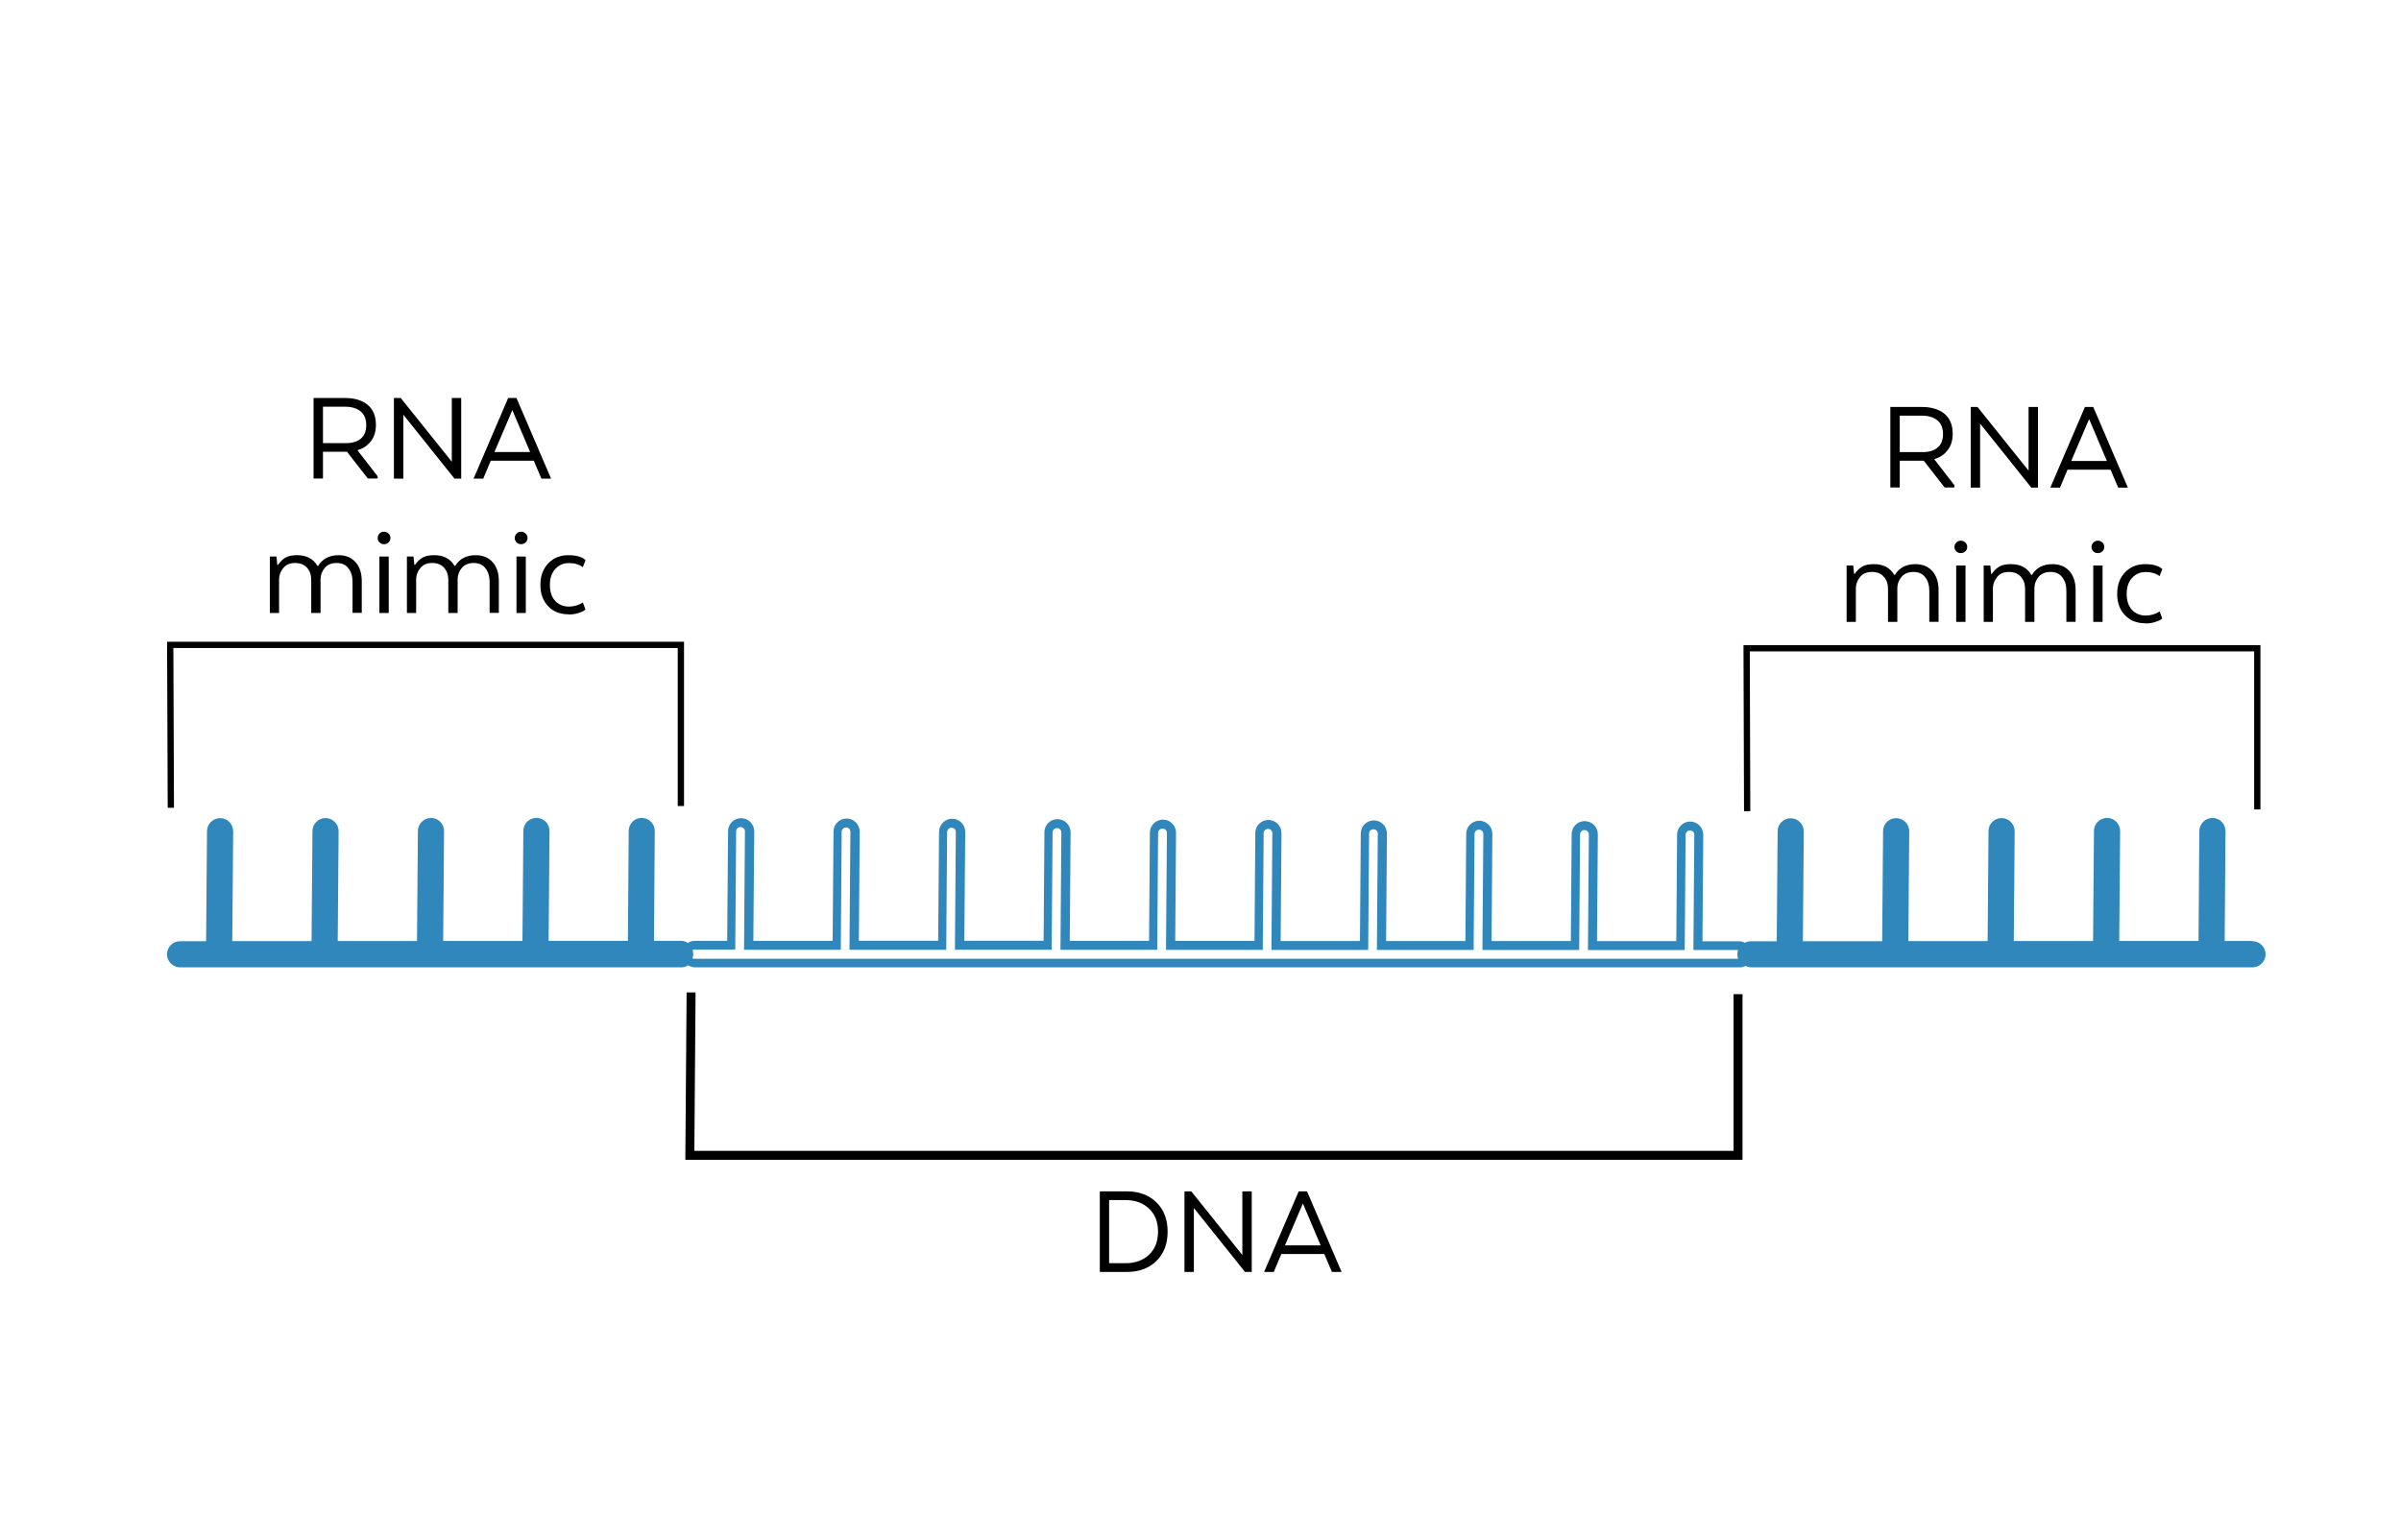 <?xml version="1.0" encoding="UTF-8"?><svg id="All_Icons" xmlns="http://www.w3.org/2000/svg" viewBox="0 0 268 172"><defs><style>.cls-1{stroke-width:.7px;}.cls-1,.cls-2{fill:none;stroke:#000;stroke-miterlimit:10;}.cls-3,.cls-4{stroke-width:0px;}.cls-4{fill:#3087bc;}</style></defs><path class="cls-4" d="m251.32,105.06h-3l.09-12.26c0-.39-.15-.76-.42-1.04-.27-.28-.64-.43-1.02-.43s-.75.14-1.03.41c-.28.28-.44.64-.45,1.03l-.09,12.29h-8.85l.1-12.26c0-.39-.15-.76-.42-1.04-.27-.28-.64-.43-1.02-.43s-.76.14-1.04.41c-.28.27-.44.64-.44,1.04l-.1,12.29h-8.85l.1-12.26c0-.8-.64-1.46-1.46-1.47-.8,0-1.46.65-1.46,1.45l-.1,12.29h-8.85l.1-12.26c0-.8-.64-1.46-1.46-1.47-.8,0-1.46.65-1.46,1.45l-.1,12.29h-8.85l.1-12.26c0-.8-.64-1.46-1.46-1.47-.8,0-1.46.65-1.46,1.45l-.1,12.29h-2.91c-.23,0-.45.06-.64.16-.19-.1-.41-.16-.64-.16h-4.1l.09-11.89c0-.39-.15-.76-.42-1.04s-.64-.43-1.03-.44h-.02c-.38,0-.74.15-1.01.42-.28.28-.44.64-.44,1.03l-.09,11.9h-8.85l.09-11.92c0-.39-.15-.76-.42-1.04s-.64-.43-1.04-.44c-.8,0-1.46.65-1.46,1.45l-.09,11.94h-8.85l.09-11.96c0-.8-.64-1.47-1.46-1.47-.8,0-1.46.65-1.46,1.45l-.09,11.98h-8.85l.09-12c0-.8-.64-1.47-1.45-1.47h0c-.81,0-1.46.64-1.47,1.45l-.09,12.02h-8.85l.09-12.04c0-.39-.15-.76-.42-1.04s-.64-.43-1.04-.44c-.8,0-1.46.65-1.46,1.45l-.09,12.06h-8.85l.09-12.07c0-.39-.15-.76-.42-1.04s-.64-.43-1.05-.44c-.81.03-1.45.67-1.45,1.45l-.09,12.09h-8.85l.09-12.11c0-.39-.15-.76-.42-1.04s-.64-.43-1.04-.44c-.8,0-1.46.65-1.46,1.45l-.09,12.13h-8.85l.1-12.15c0-.8-.64-1.47-1.44-1.47-.38-.02-.75.14-1.03.41-.28.27-.45.65-.45,1.04l-.1,12.17h-8.85l.09-12.18c0-.8-.64-1.47-1.46-1.47-.8,0-1.46.65-1.46,1.45l-.1,12.21h-8.85l.1-12.22c0-.39-.15-.76-.42-1.04s-.64-.43-1.04-.44c-.8,0-1.46.65-1.46,1.45l-.1,12.25h-3.61c-.29,0-.56.09-.78.23-.23-.15-.5-.23-.78-.23h-3l.09-12.26c0-.8-.64-1.46-1.44-1.47-.38,0-.76.14-1.03.41-.28.28-.44.64-.44,1.03l-.09,12.29h-8.85l.1-12.26c0-.8-.64-1.46-1.44-1.47-.38,0-.76.14-1.04.41-.28.27-.44.64-.44,1.04l-.1,12.29h-8.85l.1-12.26c0-.39-.15-.76-.42-1.04s-.64-.43-1.04-.43c-.8,0-1.45.65-1.46,1.45l-.1,12.29h-8.85l.1-12.26c0-.8-.64-1.46-1.46-1.47-.8,0-1.46.65-1.46,1.45l-.1,12.29h-8.85l.1-12.26c0-.39-.15-.76-.42-1.04-.27-.28-.64-.43-1.04-.43-.8,0-1.45.65-1.46,1.45l-.1,12.29h-2.91c-.8,0-1.46.66-1.46,1.46s.66,1.46,1.46,1.46h55.94c.29,0,.56-.09.78-.23.23.15.5.23.78.23h116.61c.23,0,.45-.06.64-.16.19.1.41.16.64.16h55.94c.8,0,1.46-.66,1.46-1.46s-.66-1.46-1.46-1.46h-.02Zm-174.02,1.91c.05-.14.08-.29.08-.45s-.03-.31-.08-.45c.06-.02.12-.04.19-.04h4.58l.1-13.21c0-.27.22-.48.49-.48.13,0,.25.05.35.15s.14.21.14.35l-.1,13.21h10.8l.1-13.18c0-.27.22-.48.49-.48s.49.22.48.49l-.1,13.17h10.8l.1-13.14c0-.13.05-.25.15-.35.09-.09.21-.14.34-.14.27,0,.49.22.48.49l-.1,13.13h10.8l.1-13.1c0-.27.22-.48.49-.48.13,0,.25.05.35.15s.14.21.14.35l-.1,13.09h10.8l.1-13.06c0-.26.22-.47.49-.48.13,0,.25.05.35.15s.14.21.14.35l-.1,13.05h10.8l.1-13.03c0-.27.22-.48.49-.48s.49.22.48.49l-.1,13.02h10.8l.1-12.99c0-.28.21-.48.49-.48h0c.27,0,.49.22.48.49l-.1,12.98h10.8l.1-12.95c0-.27.22-.48.49-.48.13,0,.25.05.35.15s.14.21.14.35l-.1,12.94h10.8l.1-12.91c0-.27.22-.48.49-.48.13,0,.25.05.35.15s.14.21.14.35l-.1,12.9h10.8l.1-12.87c0-.13.05-.25.15-.35.09-.09.21-.14.34-.14h0c.27,0,.49.22.48.49l-.1,12.86h4.99c-.05.15-.09.32-.09.49s.03.34.09.49h-116.52c-.06,0-.13-.01-.19-.04v-.02Z"/><polyline class="cls-2" points="77.14 110.81 77 129 194 129 194 111"/><polyline class="cls-1" points="19.07 90.19 19 72 76 72 76 90"/><polyline class="cls-1" points="195.02 90.57 194.96 72.38 251.96 72.38 251.96 90.38"/><path class="cls-3" d="m129.07,134.24c.84.82,1.26,1.91,1.26,3.28s-.42,2.46-1.26,3.28c-.84.82-1.95,1.22-3.31,1.22h-3v-9h3c1.37,0,2.47.41,3.31,1.22Zm-3.38-.25h-1.89v7.05h1.89c1.04,0,1.89-.32,2.57-.95.67-.63,1-1.49,1-2.57s-.33-1.94-1-2.57c-.67-.63-1.53-.95-2.57-.95Z"/><path class="cls-3" d="m139.72,133.02v9h-.75l-5.71-7.14v7.14h-1.05v-9h.76l5.7,7.11v-7.11h1.05Z"/><path class="cls-3" d="m145.89,133.02l3.86,9h-1.08l-.85-2h-4.8l-.84,2h-1.08l3.86-9h.94Zm-.46,1.35l-2,4.68h3.98l-1.98-4.68Z"/><path class="cls-3" d="m35,44.44h3.52c1.08,0,1.92.26,2.53.77.61.52.91,1.26.91,2.23,0,.72-.18,1.32-.55,1.81s-.86.82-1.49,1.01v.04l2.23,2.88v.25h-1.09l-2.33-2.99h-2.68v2.99h-1.05v-9Zm5.88,3.03c0-.68-.21-1.19-.63-1.54-.42-.34-1-.52-1.74-.52h-2.46v4.07h2.58c.69,0,1.24-.17,1.64-.5.4-.33.61-.84.61-1.51Z"/><path class="cls-3" d="m51.48,44.44v9h-.75l-5.71-7.14v7.14h-1.05v-9h.76l5.7,7.11v-7.11h1.05Z"/><path class="cls-3" d="m57.65,44.44l3.86,9h-1.08l-.85-2h-4.8l-.84,2h-1.08l3.86-9h.94Zm-.46,1.35l-2,4.68h3.98l-1.98-4.68Z"/><path class="cls-3" d="m30.12,68.44v-6.3h.74l.09.93h.08c.26-.38.55-.65.87-.83.32-.17.74-.25,1.27-.25,1.05,0,1.8.4,2.27,1.2h.07c.48-.8,1.25-1.2,2.29-1.2.81,0,1.44.27,1.9.79.46.53.68,1.23.68,2.1v3.55h-1.03v-3.43c0-.64-.15-1.16-.46-1.55-.3-.4-.74-.59-1.31-.59s-1.02.18-1.33.55c-.31.37-.46.78-.47,1.24v3.79h-1.04v-3.69c0-.56-.16-1.01-.47-1.36-.31-.35-.76-.53-1.33-.53s-1,.18-1.3.54-.46.76-.49,1.2v3.84h-1.04Z"/><path class="cls-3" d="m43.36,60.56c-.14.14-.3.2-.5.2s-.37-.07-.5-.2c-.14-.13-.2-.3-.2-.49,0-.2.07-.37.21-.5.14-.14.3-.2.5-.2s.35.07.5.2c.14.13.21.3.21.5s-.07.35-.2.49Zm-1.01,7.88v-6.3h1.04v6.3h-1.04Z"/><path class="cls-3" d="m45.42,68.44v-6.3h.74l.09.93h.08c.26-.38.55-.65.87-.83.32-.17.74-.25,1.27-.25,1.05,0,1.8.4,2.27,1.2h.07c.48-.8,1.25-1.2,2.29-1.2.81,0,1.44.27,1.9.79.46.53.68,1.23.68,2.1v3.55h-1.03v-3.43c0-.64-.15-1.16-.46-1.55-.3-.4-.74-.59-1.31-.59s-1.02.18-1.33.55c-.31.37-.46.78-.47,1.24v3.79h-1.04v-3.69c0-.56-.16-1.01-.47-1.36-.31-.35-.76-.53-1.33-.53s-1,.18-1.3.54-.46.76-.49,1.2v3.84h-1.04Z"/><path class="cls-3" d="m58.66,60.56c-.14.14-.3.2-.5.2s-.37-.07-.5-.2c-.14-.13-.2-.3-.2-.49,0-.2.07-.37.21-.5.14-.14.3-.2.5-.2s.35.07.5.2c.14.13.21.3.21.5s-.07.35-.2.49Zm-1.01,7.88v-6.3h1.04v6.3h-1.04Z"/><path class="cls-3" d="m63.44,68.59c-.93,0-1.68-.3-2.26-.91-.58-.6-.86-1.4-.86-2.38s.29-1.78.87-2.39,1.33-.92,2.25-.92c.42,0,.79.04,1.11.13.32.09.54.19.64.29l.17.14-.31.78c-.4-.31-.92-.46-1.54-.46s-1.12.22-1.52.65c-.41.44-.61,1.03-.61,1.79s.2,1.37.6,1.79c.4.42.91.63,1.53.63.28,0,.55-.04.81-.12s.45-.16.57-.24l.17-.1.29.78s-.1.09-.18.15c-.08.06-.28.14-.61.25-.33.11-.69.16-1.1.16Z"/><path class="cls-3" d="m211,45.44h3.52c1.08,0,1.92.26,2.53.77.61.52.91,1.26.91,2.23,0,.72-.18,1.32-.55,1.81s-.86.82-1.49,1.01v.04l2.23,2.88v.25h-1.09l-2.33-2.99h-2.68v2.99h-1.05v-9Zm5.88,3.03c0-.68-.21-1.19-.63-1.54-.42-.34-1-.52-1.74-.52h-2.46v4.07h2.58c.69,0,1.24-.17,1.64-.5.4-.33.61-.84.61-1.51Z"/><path class="cls-3" d="m227.48,45.44v9h-.75l-5.71-7.14v7.14h-1.05v-9h.76l5.7,7.11v-7.11h1.05Z"/><path class="cls-3" d="m233.65,45.44l3.86,9h-1.08l-.85-2h-4.8l-.84,2h-1.08l3.86-9h.94Zm-.46,1.35l-2,4.68h3.98l-1.98-4.68Z"/><path class="cls-3" d="m206.12,69.44v-6.3h.74l.09.93h.08c.26-.38.55-.65.87-.83.32-.17.74-.25,1.27-.25,1.05,0,1.8.4,2.27,1.2h.07c.48-.8,1.25-1.2,2.29-1.2.81,0,1.44.27,1.9.79.46.53.68,1.23.68,2.1v3.55h-1.03v-3.43c0-.64-.15-1.16-.46-1.55-.3-.4-.74-.59-1.31-.59s-1.02.18-1.33.55c-.31.37-.46.78-.47,1.24v3.79h-1.04v-3.69c0-.56-.16-1.01-.47-1.36-.31-.35-.76-.53-1.33-.53s-1,.18-1.3.54-.46.76-.49,1.2v3.84h-1.04Z"/><path class="cls-3" d="m219.36,61.56c-.14.14-.3.2-.5.2s-.37-.07-.5-.2c-.14-.13-.2-.3-.2-.49,0-.2.07-.37.21-.5.14-.14.3-.2.5-.2s.35.07.5.2c.14.13.21.3.21.5s-.07.35-.2.49Zm-1.01,7.88v-6.3h1.04v6.3h-1.04Z"/><path class="cls-3" d="m221.42,69.44v-6.3h.74l.09.93h.08c.26-.38.55-.65.87-.83.32-.17.74-.25,1.27-.25,1.05,0,1.8.4,2.27,1.2h.07c.48-.8,1.25-1.2,2.29-1.2.81,0,1.44.27,1.9.79.46.53.68,1.23.68,2.1v3.55h-1.03v-3.43c0-.64-.15-1.16-.46-1.55-.3-.4-.74-.59-1.31-.59s-1.02.18-1.33.55c-.31.37-.46.78-.47,1.24v3.79h-1.04v-3.69c0-.56-.16-1.01-.47-1.36-.31-.35-.76-.53-1.33-.53s-1,.18-1.3.54-.46.76-.49,1.2v3.84h-1.04Z"/><path class="cls-3" d="m234.66,61.56c-.14.14-.3.2-.5.2s-.37-.07-.5-.2c-.14-.13-.2-.3-.2-.49,0-.2.07-.37.21-.5.14-.14.3-.2.5-.2s.35.07.5.2c.14.13.21.3.21.5s-.07.35-.2.49Zm-1.01,7.88v-6.3h1.04v6.3h-1.04Z"/><path class="cls-3" d="m239.44,69.59c-.93,0-1.68-.3-2.26-.91-.58-.6-.86-1.4-.86-2.38s.29-1.78.87-2.39,1.33-.92,2.25-.92c.42,0,.79.04,1.11.13.32.09.54.19.64.29l.17.14-.31.78c-.4-.31-.92-.46-1.54-.46s-1.12.22-1.52.65c-.41.44-.61,1.03-.61,1.79s.2,1.37.6,1.79c.4.42.91.63,1.53.63.28,0,.55-.04.81-.12s.45-.16.57-.24l.17-.1.29.78s-.1.09-.18.15c-.08.06-.28.14-.61.25-.33.11-.69.16-1.1.16Z"/></svg>